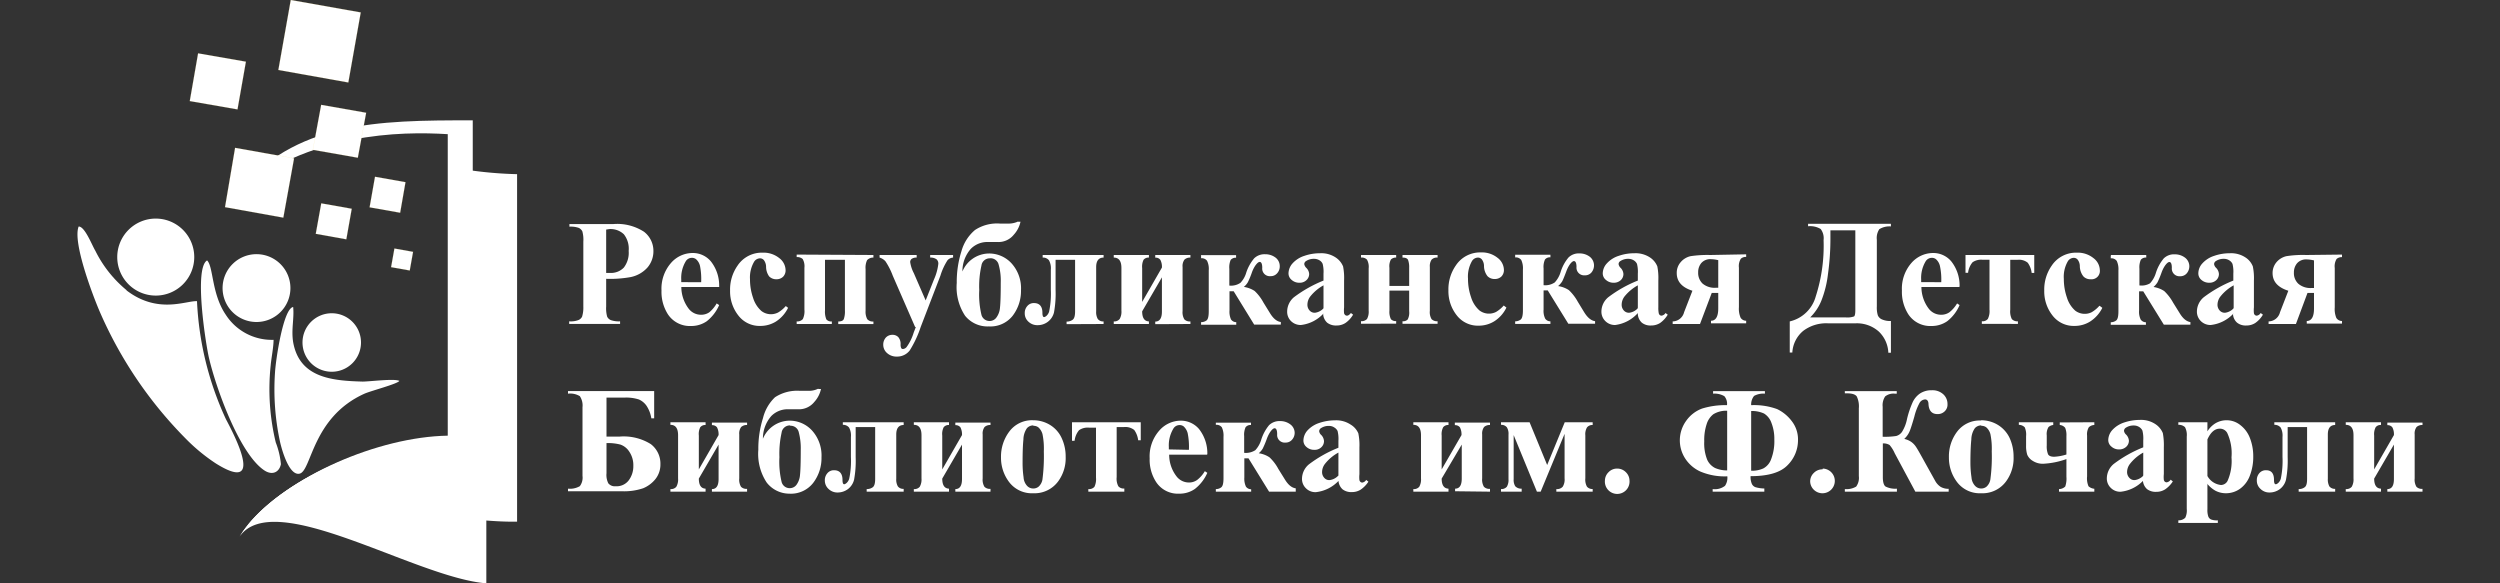 <svg id="Слой_1" data-name="Слой 1" xmlns="http://www.w3.org/2000/svg" viewBox="0 0 300 70"><rect x="0" y="0" width="300" height="70" fill="#333333" stroke="none"/><defs><style>.cls-1,.cls-2,.cls-3,.cls-4{fill:#fff;}.cls-1,.cls-3{fill-rule:evenodd;}.cls-2,.cls-3{stroke:#f0cc52;}.cls-2{stroke-miterlimit:10;stroke-width:0.01px;}.cls-3{stroke-miterlimit:22.93;stroke-width:0px;}</style></defs><path class="cls-1" d="M53.86,27.31a20.16,20.16,0,0,0,4.5,1V70c-8.52-.68-25.47-11.56-29.62-5.6,4-6.52,16.14-11.82,25.12-12V27.31Z"/><path class="cls-1" d="M53.86,20a48,48,0,0,0,8.19.9V62.6c-9,.17-28.67-4.85-33.25,1.7,4.08-6.47,16.13-11.72,25.06-11.87V20Z"/><path class="cls-1" d="M28.23,23.24c7.25-8.67,16.88-8.81,28.5-8.8V56.1c-8.36.15-21.8,1.14-27,6.92,4.77-5.85,15.66-10.6,24-10.74V16.1c-5.64-.35-16.7-.2-25.48,7.14Z"/><path class="cls-2" d="M43.29,1.49,34.89,0,33.4,8.4l8.4,1.5Z"/><path class="cls-2" d="M43.94,13.53l-5.4-.95-1,5.4,5.4.95Z"/><path class="cls-2" d="M35.29,19l-7.08-1.26L27,24.86,34,26.12Z"/><path class="cls-2" d="M29.51,7.4l-5.74-1-1,5.73,5.73,1Z"/><path class="cls-2" d="M48.66,21.86,45,21.21l-.65,3.67,3.67.65Z"/><path class="cls-2" d="M42.21,25.05l-3.66-.65-.66,3.66,3.67.66Z"/><path class="cls-2" d="M49.57,30.22l-2.24-.4-.4,2.24,2.24.4Z"/><path class="cls-3" d="M32.83,40.75c0,.91-.26,2.13-.35,3.11a27.23,27.23,0,0,0,.61,9.23,9.65,9.65,0,0,1,.62,2.61c-.21,1-1.06,1.37-2,.74-3-2-5.83-10-6.64-13.52-.39-1.7-1.81-10.72-.22-11.67.77.73.52,4,2.25,6.53a6.57,6.57,0,0,0,5.72,3Z"/><path class="cls-3" d="M15.16,34.83c3.77,2.9,7.14,1.24,8.48,1.31A37.68,37.68,0,0,0,27.11,50.3c1,1.89,4.78,9.07-1.23,5.3a21.87,21.87,0,0,1-3.57-2.94A49.71,49.71,0,0,1,11.9,37.24c-.75-1.77-3.22-8.2-2.46-10.06.75,0,1.59,2.24,2,2.91a14.37,14.37,0,0,0,3.76,4.74Z"/><path class="cls-3" d="M18.69,26.23a4.62,4.62,0,1,0,4.62,4.62A4.62,4.62,0,0,0,18.69,26.23Z"/><path class="cls-3" d="M33.6,53A29.65,29.65,0,0,1,33,44.71c.09-1.57,1-7.69,2.18-7.87.14,1.39-.25,2.67,0,4.23.76,4.23,4.57,4.62,8.33,4.72.86,0,3.85-.39,4.42-.08-.28.38-3.44,1.19-4.21,1.54-6.28,2.84-6.32,9.25-7.77,9.59C34.7,57.12,33.82,54,33.6,53Z"/><path class="cls-3" d="M39.81,37.59a3.51,3.51,0,1,0,3.51,3.51A3.51,3.51,0,0,0,39.81,37.59Z"/><path class="cls-3" d="M30.79,30.5a4.07,4.07,0,1,0,4.06,4.07A4.07,4.07,0,0,0,30.79,30.5Z"/><path class="cls-4" d="M72.74,33.44v3.34A3.73,3.73,0,0,0,72.86,38a.86.86,0,0,0,.43.41,2.84,2.84,0,0,0,1.12.15v.31H68.3v-.31a2.59,2.59,0,0,0,1.13-.16.86.86,0,0,0,.42-.4A3.73,3.73,0,0,0,70,36.78V29a3.77,3.77,0,0,0-.12-1.24.93.93,0,0,0-.42-.41,2.87,2.87,0,0,0-1.13-.15v-.31h5.24a5.92,5.92,0,0,1,3.71.92,2.89,2.89,0,0,1,1.13,2.31,3,3,0,0,1-.73,2,3.7,3.7,0,0,1-2,1.13,13.84,13.84,0,0,1-2.91.21Zm0-5.89v5.2a4.23,4.23,0,0,0,.45,0,2.14,2.14,0,0,0,1.67-.64,2.91,2.91,0,0,0,.58-2,2.8,2.8,0,0,0-.58-2,2.32,2.32,0,0,0-1.75-.62Zm13.57,6.89H81.76a4.32,4.32,0,0,0,.88,2.6,1.85,1.85,0,0,0,1.47.73,1.73,1.73,0,0,0,1-.29A3.83,3.83,0,0,0,86,36.41l.3.2a5,5,0,0,1-1.49,1.94,3.26,3.26,0,0,1-1.88.57,3.15,3.15,0,0,1-2.79-1.42,5,5,0,0,1-.76-2.83,4.69,4.69,0,0,1,1.12-3.29,3.45,3.45,0,0,1,2.62-1.22,2.82,2.82,0,0,1,2.18,1,4.67,4.67,0,0,1,1,3Zm-2.17-.58A8.17,8.17,0,0,0,84,31.91a1.54,1.54,0,0,0-.48-.81.79.79,0,0,0-.5-.16.86.86,0,0,0-.75.45,3.88,3.88,0,0,0-.52,2.16v.31ZM94.3,36.73l.27.21a4.12,4.12,0,0,1-1.45,1.64,3.51,3.51,0,0,1-1.86.53,3.2,3.2,0,0,1-2.65-1.24,4.67,4.67,0,0,1-1-3,5,5,0,0,1,.9-3,3.49,3.49,0,0,1,3-1.55,3,3,0,0,1,2,.65,1.86,1.86,0,0,1,.76,1.43,1.09,1.09,0,0,1-.3.81,1.12,1.12,0,0,1-.8.3,1.18,1.18,0,0,1-.87-.34A2,2,0,0,1,91.93,32a1.37,1.37,0,0,0-.26-.78.61.61,0,0,0-.48-.22.86.86,0,0,0-.72.45A3.73,3.73,0,0,0,90,33.51a6.65,6.65,0,0,0,.37,2.23,3.45,3.45,0,0,0,1,1.58,1.88,1.88,0,0,0,2,.18,3.75,3.75,0,0,0,.92-.77Zm10.51-6.13v.31a1,1,0,0,0-.76.31,2.12,2.12,0,0,0-.18,1.08v5a1.87,1.87,0,0,0,.2,1,.88.88,0,0,0,.74.28v.31h-4.22v-.31c.36,0,.59-.1.67-.3a2.73,2.73,0,0,0,.13-1V31.18H99v6.07a2.42,2.42,0,0,0,.16,1.07.73.73,0,0,0,.66.25v.31H95.6v-.31a.9.9,0,0,0,.74-.28,2.22,2.22,0,0,0,.19-1.15v-5a1.76,1.76,0,0,0-.21-1.06,1,1,0,0,0-.72-.23v-.3Zm5,8.63-2.68-6.15a8.32,8.32,0,0,0-.88-1.73,1.57,1.57,0,0,0-.7-.44V30.6H110v.31a1,1,0,0,0-.61.16.51.51,0,0,0-.17.37,4.19,4.19,0,0,0,.44,1.34l1.42,3.27,1-2.52a6.31,6.31,0,0,0,.52-1.88.69.69,0,0,0-.21-.53,1.22,1.22,0,0,0-.77-.21V30.6h2.75v.31a1,1,0,0,0-.66.31,7.41,7.41,0,0,0-.86,1.86l-2.36,6.14a12.94,12.94,0,0,1-1.32,2.83,1.89,1.89,0,0,1-1.53.74,1.68,1.68,0,0,1-1.19-.42,1.31,1.31,0,0,1-.46-1,1.26,1.26,0,0,1,.31-.86,1.05,1.05,0,0,1,.78-.33.94.94,0,0,1,.72.28,1.26,1.26,0,0,1,.27.89,1,1,0,0,0,.08.43.24.24,0,0,0,.21.1.63.63,0,0,0,.45-.26,5.79,5.79,0,0,0,.83-1.7l.26-.68Zm12.34-12.62h.31a3.33,3.33,0,0,1-.8,1.55,2.36,2.36,0,0,1-2,.88l-.6,0-.57,0a2.77,2.77,0,0,0-2,.83,4.06,4.06,0,0,0-1,2.71,3.48,3.48,0,0,1,3.16-2.16,3.63,3.63,0,0,1,2.75,1.2,4.45,4.45,0,0,1,1.12,3.19,4.9,4.9,0,0,1-1,3.08,3.39,3.39,0,0,1-2.86,1.28,3.45,3.45,0,0,1-2.85-1.28,6.23,6.23,0,0,1-1-3.94,12.1,12.1,0,0,1,.56-3.79A5.1,5.1,0,0,1,117,27.6a4.8,4.8,0,0,1,3-.77h.55l.56,0a2.66,2.66,0,0,0,1.08-.26ZM118.77,31a1,1,0,0,0-1,.88,11.14,11.14,0,0,0-.26,2.92,10.44,10.44,0,0,0,.27,3,1,1,0,0,0,1,.72,1,1,0,0,0,.76-.38A2.29,2.29,0,0,0,120,36.9c.06-.56.09-1.56.09-3a7.11,7.11,0,0,0-.25-2.14,1,1,0,0,0-1-.77Zm9.22,7.9v-.31a1.2,1.2,0,0,0,.73-.22c.19-.14.29-.46.29-1V31.18h-2.34v3.61a12.55,12.55,0,0,1-.19,2.7,2,2,0,0,1-.76,1.14,2,2,0,0,1-1.18.39,1.54,1.54,0,0,1-1.14-.43,1.33,1.33,0,0,1-.43-1,1.25,1.25,0,0,1,.32-.88,1,1,0,0,1,.8-.34c.63,0,1,.38,1,1.16,0,.35.07.52.2.52s.46-.21.6-.64a10.43,10.43,0,0,0,.21-2.64V32.37a2,2,0,0,0-.22-1.13.9.9,0,0,0-.76-.33V30.6h7.31v.31c-.59,0-.89.39-.89,1.14v5.31a1.67,1.67,0,0,0,.19.91.79.79,0,0,0,.7.3v.31Zm10.64,0v-.31c.53,0,.8-.4.8-1.21V33.28l-2.37,4.08c0,.79.27,1.19.81,1.21v.31h-4.22v-.31a.83.83,0,0,0,.71-.29,1.75,1.75,0,0,0,.21-1V32.16c0-.84-.31-1.25-.92-1.25V30.6h4.22v.31a.77.77,0,0,0-.64.26,1.89,1.89,0,0,0-.17,1v4.06l2.37-4.12a1.79,1.79,0,0,0-.19-.93.69.69,0,0,0-.61-.26V30.6h4.22v.31a1,1,0,0,0-.71.24,1.3,1.3,0,0,0-.23.9v5.27a1.66,1.66,0,0,0,.21,1,.89.89,0,0,0,.73.25v.31Zm5.48-8.28h4.22v.31a.78.78,0,0,0-.65.26,2.3,2.3,0,0,0-.16,1.08v2a2,2,0,0,0,1.33-.33,2.93,2.93,0,0,0,.7-1.23A5.21,5.21,0,0,1,150.5,31a1.77,1.77,0,0,1,1.32-.49,2,2,0,0,1,1.23.39,1.28,1.28,0,0,1,.52,1.05,1.21,1.21,0,0,1-.31.84,1,1,0,0,1-.79.35.91.91,0,0,1-1-1c0-.47-.11-.71-.31-.71s-.6.4-.91,1.2a9.7,9.7,0,0,1-.51,1.24,2.08,2.08,0,0,1-.48.56,3.23,3.23,0,0,1,1.3.49,5.49,5.49,0,0,1,1.05,1.38l.79,1.28c.41.67.84,1,1.3,1.06v.31h-3.2l-2.46-4h-.5v2.3a2.25,2.25,0,0,0,.18,1.08.76.76,0,0,0,.63.33v.31h-4.22v-.31a1.1,1.1,0,0,0,.67-.22c.17-.15.25-.51.25-1.1v-4.9a2.22,2.22,0,0,0-.2-1.14.8.8,0,0,0-.72-.31v-.3Zm14.71,7A4.35,4.35,0,0,1,156.11,39a1.64,1.64,0,0,1-1.19-.47,1.56,1.56,0,0,1-.46-1.16,2.27,2.27,0,0,1,.81-1.7,15.48,15.48,0,0,1,3.55-2v-.83a3.89,3.89,0,0,0-.1-1.17.9.9,0,0,0-.38-.43,1.22,1.22,0,0,0-.65-.18,1.66,1.66,0,0,0-.95.26.45.45,0,0,0-.23.37.84.84,0,0,0,.25.46,1.11,1.11,0,0,1,.34.73,1,1,0,0,1-.33.74,1.17,1.17,0,0,1-.84.31,1.36,1.36,0,0,1-.93-.34,1,1,0,0,1-.38-.78,1.84,1.84,0,0,1,.5-1.22,3.23,3.23,0,0,1,1.41-.89,5.7,5.7,0,0,1,1.88-.31,3.09,3.09,0,0,1,1.86.5,2.36,2.36,0,0,1,.9,1.08,7.24,7.24,0,0,1,.12,1.7v3.21a3.45,3.45,0,0,0,0,.71.44.44,0,0,0,.14.22.35.35,0,0,0,.2.07c.16,0,.31-.11.48-.32l.26.2a3.15,3.15,0,0,1-.92,1,1.94,1.94,0,0,1-1.07.3,1.71,1.71,0,0,1-1.11-.33,1.52,1.52,0,0,1-.49-1Zm0-.66V34.24a5.34,5.34,0,0,0-1.59,1.34,1.64,1.64,0,0,0-.34,1,1,1,0,0,0,.29.71.8.8,0,0,0,.62.24,1.68,1.68,0,0,0,1-.51Zm4.5,1.89v-.31a.89.89,0,0,0,.72-.26,1.82,1.82,0,0,0,.2-1V32.21a1.8,1.8,0,0,0-.2-1.05.87.87,0,0,0-.72-.25V30.6h4.22v.31a.84.84,0,0,0-.63.23,1.71,1.71,0,0,0-.18,1v2.17h2.37V32.12a2.53,2.53,0,0,0-.13-.92c-.09-.2-.31-.29-.67-.29V30.6h4.21v.31a.89.89,0,0,0-.72.25,1.39,1.39,0,0,0-.21.87V37.3a1.63,1.63,0,0,0,.21,1,.93.93,0,0,0,.72.25v.31H168.3v-.31a.77.77,0,0,0,.62-.21,1.75,1.75,0,0,0,.18-1V34.87h-2.37V37.3a2,2,0,0,0,.18,1,.77.77,0,0,0,.63.23v.31Zm17.18-2.15.27.21a4,4,0,0,1-1.45,1.64,3.51,3.51,0,0,1-1.86.53,3.2,3.2,0,0,1-2.65-1.24,4.67,4.67,0,0,1-1-3,5,5,0,0,1,.9-3,3.49,3.49,0,0,1,3-1.55,3,3,0,0,1,2,.65,1.86,1.86,0,0,1,.76,1.43,1.09,1.09,0,0,1-.3.81,1.12,1.12,0,0,1-.8.3,1.16,1.16,0,0,1-.87-.34,2,2,0,0,1-.42-1.23,1.3,1.3,0,0,0-.26-.78.61.61,0,0,0-.48-.22.86.86,0,0,0-.72.45,3.73,3.73,0,0,0-.46,2.08,6.65,6.65,0,0,0,.37,2.23,3.45,3.45,0,0,0,1,1.58,1.88,1.88,0,0,0,2,.18,3.75,3.75,0,0,0,.92-.77Zm1.32-6.13h4.23v.31a.75.75,0,0,0-.65.26,2.15,2.15,0,0,0-.17,1.08v2a2,2,0,0,0,1.34-.33,3.17,3.17,0,0,0,.7-1.23,5,5,0,0,1,.95-1.76,1.74,1.74,0,0,1,1.31-.49,2,2,0,0,1,1.23.39,1.32,1.32,0,0,1,.22,1.89,1,1,0,0,1-.8.35.92.92,0,0,1-1-1c0-.47-.11-.71-.31-.71s-.6.4-.9,1.2-.42,1.07-.51,1.24a2.35,2.35,0,0,1-.49.56,3.17,3.17,0,0,1,1.3.49,5.7,5.7,0,0,1,1.06,1.38l.78,1.28c.42.67.85,1,1.3,1.06v.31H188.2l-2.47-4h-.5v2.3a2.11,2.11,0,0,0,.19,1.08.74.74,0,0,0,.63.33v.31h-4.23v-.31a1.08,1.08,0,0,0,.67-.22c.17-.15.26-.51.26-1.1v-4.9a2.33,2.33,0,0,0-.2-1.14.81.81,0,0,0-.73-.31v-.3Zm14.72,7A4.39,4.39,0,0,1,193.82,39a1.61,1.61,0,0,1-1.18-.47,1.57,1.57,0,0,1-.47-1.16,2.25,2.25,0,0,1,.82-1.7,15,15,0,0,1,3.55-2v-.83a3.89,3.89,0,0,0-.1-1.17,1,1,0,0,0-.39-.43,1.19,1.19,0,0,0-.64-.18,1.64,1.64,0,0,0-.95.26.43.43,0,0,0-.23.37.78.78,0,0,0,.25.46,1.14,1.14,0,0,1,.33.73,1,1,0,0,1-.32.74,1.21,1.21,0,0,1-.84.31,1.37,1.37,0,0,1-.94-.34,1,1,0,0,1-.38-.78,1.81,1.81,0,0,1,.51-1.22,3.23,3.23,0,0,1,1.41-.89,5.64,5.64,0,0,1,1.87-.31,3.14,3.14,0,0,1,1.87.5,2.33,2.33,0,0,1,.89,1.08,7.24,7.24,0,0,1,.12,1.7v3.21a3.19,3.19,0,0,0,.05.71.43.43,0,0,0,.13.22.37.37,0,0,0,.2.07.65.65,0,0,0,.48-.32l.27.2a3.27,3.27,0,0,1-.92,1,2,2,0,0,1-1.08.3,1.66,1.66,0,0,1-1.1-.33,1.52,1.52,0,0,1-.49-1Zm0-.66V34.24a5.4,5.4,0,0,0-1.6,1.34,1.64,1.64,0,0,0-.34,1,1,1,0,0,0,.29.71.81.81,0,0,0,.62.24,1.68,1.68,0,0,0,1-.51Zm13-6.39v.31a.87.87,0,0,0-.64.22,1.67,1.67,0,0,0-.23,1.08v4.73a2.74,2.74,0,0,0,.2,1.26.78.78,0,0,0,.67.37v.31h-4.22v-.31c.58,0,.87-.52.87-1.48V35.15h-.78L204,38.88h-3.28v-.31a1.44,1.44,0,0,0,1.37-1.1l1-2.58c-1.25-.4-1.88-1.1-1.88-2.12a1.92,1.92,0,0,1,.49-1.33,2.17,2.17,0,0,1,1.17-.7,13.61,13.61,0,0,1,2.36-.14Zm-3.35.7a4.05,4.05,0,0,0-.88-.12,1.43,1.43,0,0,0-1.14.45,1.68,1.68,0,0,0-.39,1.14,1.76,1.76,0,0,0,.53,1.34,2.24,2.24,0,0,0,1.6.5h.28V31.3ZM217,26.86h9.91v.31a2.35,2.35,0,0,0-1.39.33,1.9,1.9,0,0,0-.3,1.28v8a3.19,3.19,0,0,0,.12,1.06.92.92,0,0,0,.5.49,2.44,2.44,0,0,0,1.07.19v3.81h-.31a3.71,3.71,0,0,0-1.13-2.53,3.94,3.94,0,0,0-2.82-1h-3.27a4.56,4.56,0,0,0-3,.91,3.64,3.64,0,0,0-1.3,2.59h-.31V38.57a4.23,4.23,0,0,0,3.12-3,19.77,19.77,0,0,0,.94-6.76,1.83,1.83,0,0,0-.35-1.33,2.49,2.49,0,0,0-1.51-.33v-.31Zm5.65.78h-3v1a30.72,30.72,0,0,1-.29,4.22,12.71,12.71,0,0,1-.8,3.23,5.92,5.92,0,0,1-1.34,2h4.27a2.39,2.39,0,0,0,1-.12c.1-.08.15-.34.15-.77V27.64Zm12.47,6.8h-4.55a4.32,4.32,0,0,0,.88,2.6,1.85,1.85,0,0,0,1.47.73,1.73,1.73,0,0,0,1-.29,3.83,3.83,0,0,0,.93-1.07l.3.2a4.89,4.89,0,0,1-1.49,1.94,3.26,3.26,0,0,1-1.88.57,3.15,3.15,0,0,1-2.79-1.42,5,5,0,0,1-.76-2.83,4.69,4.69,0,0,1,1.12-3.29,3.47,3.47,0,0,1,2.62-1.22,2.82,2.82,0,0,1,2.18,1,4.67,4.67,0,0,1,1,3Zm-2.17-.58a7.66,7.66,0,0,0-.16-1.95,1.54,1.54,0,0,0-.48-.81.77.77,0,0,0-.5-.16.88.88,0,0,0-.75.45,3.88,3.88,0,0,0-.52,2.16v.31Zm4.87,5v-.31a.81.81,0,0,0,.72-.28,2.07,2.07,0,0,0,.2-1.1v-6h-.83a1.81,1.81,0,0,0-1.2.3,2.36,2.36,0,0,0-.54,1.27h-.31V30.6h8.25v2.15h-.31a2.62,2.62,0,0,0-.47-1.22,1.66,1.66,0,0,0-1.26-.35h-.84v6a2.07,2.07,0,0,0,.19,1.11.92.92,0,0,0,.73.27v.31ZM252,36.73l.28.21a4.14,4.14,0,0,1-1.46,1.64,3.48,3.48,0,0,1-1.86.53,3.2,3.2,0,0,1-2.65-1.24,4.67,4.67,0,0,1-1-3,5,5,0,0,1,.9-3,3.49,3.49,0,0,1,3-1.55,3,3,0,0,1,2,.65,1.87,1.87,0,0,1,.77,1.43,1,1,0,0,1-1.11,1.11,1.14,1.14,0,0,1-.86-.34,2,2,0,0,1-.43-1.23,1.3,1.3,0,0,0-.26-.78.6.6,0,0,0-.47-.22.86.86,0,0,0-.73.45,3.71,3.71,0,0,0-.46,2.08,6.69,6.69,0,0,0,.37,2.23,3.45,3.45,0,0,0,1,1.58,1.86,1.86,0,0,0,1.16.38,1.81,1.81,0,0,0,.82-.2,3.75,3.75,0,0,0,.92-.77Zm1.33-6.13h4.22v.31a.76.76,0,0,0-.65.26,2.27,2.27,0,0,0-.17,1.08v2A2,2,0,0,0,258,34a3.17,3.17,0,0,0,.7-1.23,5.11,5.11,0,0,1,.95-1.76,1.75,1.75,0,0,1,1.32-.49,2,2,0,0,1,1.22.39,1.3,1.3,0,0,1,.22,1.89,1,1,0,0,1-.79.35.92.92,0,0,1-1-1c0-.47-.1-.71-.3-.71s-.6.4-.91,1.2a11.56,11.56,0,0,1-.51,1.24,2.48,2.48,0,0,1-.48.56,3.18,3.18,0,0,1,1.29.49,5.7,5.7,0,0,1,1.06,1.38l.79,1.27c.41.68.84,1,1.29,1.07v.31h-3.19l-2.47-4h-.5v2.3a2.13,2.13,0,0,0,.19,1.08.76.76,0,0,0,.63.33v.31h-4.22v-.31a1.07,1.07,0,0,0,.66-.22c.18-.15.26-.51.26-1.1v-4.9a2.33,2.33,0,0,0-.2-1.14.8.8,0,0,0-.72-.31v-.3Zm14.71,7A4.39,4.39,0,0,1,265.28,39a1.63,1.63,0,0,1-1.18-.47,1.58,1.58,0,0,1-.47-1.16,2.25,2.25,0,0,1,.82-1.7,15.25,15.25,0,0,1,3.55-2v-.83a3.89,3.89,0,0,0-.1-1.17,1,1,0,0,0-.39-.43,1.17,1.17,0,0,0-.64-.18,1.64,1.64,0,0,0-.95.26.45.45,0,0,0-.23.37.78.78,0,0,0,.25.46,1.14,1.14,0,0,1,.33.73,1,1,0,0,1-.32.74,1.19,1.19,0,0,1-.84.31,1.39,1.39,0,0,1-.94-.34,1,1,0,0,1-.37-.79,1.79,1.79,0,0,1,.5-1.21,3.23,3.23,0,0,1,1.41-.89,5.66,5.66,0,0,1,1.88-.31,3.11,3.11,0,0,1,1.86.5,2.27,2.27,0,0,1,.89,1.08,7,7,0,0,1,.13,1.7v3.21a3.45,3.45,0,0,0,0,.71.43.43,0,0,0,.13.22.38.38,0,0,0,.21.07.66.66,0,0,0,.47-.32l.27.2a3.15,3.15,0,0,1-.92,1,1.94,1.94,0,0,1-1.07.3,1.64,1.64,0,0,1-1.11-.34,1.47,1.47,0,0,1-.49-1Zm0-.66V34.24a5.34,5.34,0,0,0-1.59,1.34,1.65,1.65,0,0,0-.35,1,1,1,0,0,0,.29.71.81.81,0,0,0,.62.24,1.68,1.68,0,0,0,1-.51Zm13-6.39v.31a.88.88,0,0,0-.65.22,1.69,1.69,0,0,0-.22,1.08v4.73a2.77,2.77,0,0,0,.19,1.26.8.8,0,0,0,.68.37v.31h-4.23v-.31c.58,0,.87-.53.87-1.49V35.15h-.78l-1.39,3.73h-3.28v-.31a1.44,1.44,0,0,0,1.37-1.1l1-2.58c-1.26-.4-1.89-1.1-1.89-2.12a2,2,0,0,1,.49-1.33,2.2,2.2,0,0,1,1.17-.7,12.71,12.71,0,0,1,2.37-.14Zm-3.36.7a4.05,4.05,0,0,0-.88-.12,1.43,1.43,0,0,0-1.14.45,1.68,1.68,0,0,0-.39,1.14,1.73,1.73,0,0,0,.54,1.34,2.24,2.24,0,0,0,1.59.5h.28V31.3ZM68.16,46.93H78.5V50.2h-.34a3.78,3.78,0,0,0-.56-1.48,2.15,2.15,0,0,0-.95-.79A5,5,0,0,0,75,47.71H72.78v4.68h1.58a6.14,6.14,0,0,1,3.73.9,2.93,2.93,0,0,1,1.16,2.42,2.8,2.8,0,0,1-.59,1.77,3.71,3.71,0,0,1-1.48,1.11,7.18,7.18,0,0,1-2.59.36H68.16v-.31a2.37,2.37,0,0,0,1.42-.3,1.71,1.71,0,0,0,.32-1.24V48.87a2,2,0,0,0-.32-1.33,2.24,2.24,0,0,0-1.42-.3v-.31Zm4.62,6.24v3.62A2.22,2.22,0,0,0,73,58a1,1,0,0,0,.88.35,1.82,1.82,0,0,0,1.56-.7A2.81,2.81,0,0,0,76,55.91a2.89,2.89,0,0,0-.48-1.7,2.08,2.08,0,0,0-1.07-.86,5.91,5.91,0,0,0-1.66-.18Z"/><path class="cls-4" d="M85.43,59v-.31c.53,0,.8-.4.8-1.21V53.35l-2.37,4.08c0,.79.27,1.19.81,1.21V59H80.45v-.31a.83.83,0,0,0,.71-.28,1.77,1.77,0,0,0,.21-1V52.23c0-.84-.31-1.25-.92-1.25v-.31h4.22V51a.75.75,0,0,0-.64.27,1.82,1.82,0,0,0-.17,1v4.06l2.37-4.12a1.85,1.85,0,0,0-.19-.93.72.72,0,0,0-.61-.26v-.31h4.22V51a1,1,0,0,0-.71.24,1.32,1.32,0,0,0-.23.9v5.27a1.66,1.66,0,0,0,.21,1,.89.89,0,0,0,.73.25V59ZM98.21,46.68h.31a3.33,3.33,0,0,1-.8,1.55,2.36,2.36,0,0,1-2,.88l-.6,0c-.24,0-.43,0-.57,0a2.75,2.75,0,0,0-2,.82,4.09,4.09,0,0,0-1,2.72,3.49,3.49,0,0,1,3.16-2.17,3.63,3.63,0,0,1,2.75,1.2,4.47,4.47,0,0,1,1.12,3.19,4.9,4.9,0,0,1-1,3.08,3.38,3.38,0,0,1-2.86,1.29A3.45,3.45,0,0,1,92,57.9a6.23,6.23,0,0,1-1-3.94,12.14,12.14,0,0,1,.56-3.79A5.14,5.14,0,0,1,93,47.67a4.87,4.87,0,0,1,3-.77c.15,0,.33,0,.55,0l.56,0a2.51,2.51,0,0,0,1.08-.26Zm-3.42,4.37a1,1,0,0,0-1,.88,11.64,11.64,0,0,0-.26,2.93,10.4,10.4,0,0,0,.27,3,1,1,0,0,0,1,.72,1,1,0,0,0,.76-.38A2.29,2.29,0,0,0,96,57c.06-.56.09-1.56.09-3a7.55,7.55,0,0,0-.24-2.14,1,1,0,0,0-1-.77ZM104,59v-.31a1.2,1.2,0,0,0,.73-.22c.19-.14.29-.46.29-1V51.25h-2.34v3.61a12.49,12.49,0,0,1-.19,2.7,2,2,0,0,1-.75,1.14,2.07,2.07,0,0,1-1.19.4,1.54,1.54,0,0,1-1.14-.44,1.36,1.36,0,0,1-.43-1,1.26,1.26,0,0,1,.32-.89,1,1,0,0,1,.8-.34c.64,0,1,.39,1,1.16,0,.35.07.52.2.52s.46-.21.6-.64a10.43,10.43,0,0,0,.21-2.64V52.44a2,2,0,0,0-.22-1.13.91.91,0,0,0-.75-.33v-.31h7.3V51c-.59,0-.89.39-.89,1.14v5.31a1.64,1.64,0,0,0,.19.91.79.79,0,0,0,.7.3V59Zm10.64,0v-.31c.53,0,.8-.4.8-1.21V53.35l-2.37,4.08c0,.79.27,1.19.81,1.21V59h-4.22v-.31a.83.83,0,0,0,.71-.28,1.77,1.77,0,0,0,.21-1V52.23c0-.84-.31-1.25-.92-1.25v-.31h4.22V51a.76.76,0,0,0-.64.27,1.82,1.82,0,0,0-.17,1v4.06l2.37-4.12a1.85,1.85,0,0,0-.19-.93.72.72,0,0,0-.61-.26v-.31h4.22V51a1,1,0,0,0-.71.24,1.32,1.32,0,0,0-.23.9v5.27a1.66,1.66,0,0,0,.21,1,.89.89,0,0,0,.73.25V59ZM124,50.43a3.86,3.86,0,0,1,2,.56,3.59,3.59,0,0,1,1.4,1.58,5.2,5.2,0,0,1,.48,2.24,4.7,4.7,0,0,1-.89,2.94,3.51,3.51,0,0,1-3,1.44,3.42,3.42,0,0,1-2.87-1.31,4.82,4.82,0,0,1-1-3,5,5,0,0,1,1-3.1A3.39,3.39,0,0,1,124,50.43Zm0,.62a1,1,0,0,0-.77.34,2.43,2.43,0,0,0-.42,1.34c-.07.67-.1,1.6-.1,2.79a12.31,12.31,0,0,0,.12,1.77,1.64,1.64,0,0,0,.41,1,1,1,0,0,0,.73.33,1,1,0,0,0,.66-.22,1.5,1.5,0,0,0,.46-.84,21.6,21.6,0,0,0,.17-3.39,8.72,8.72,0,0,0-.16-2.07,1.69,1.69,0,0,0-.5-.82.93.93,0,0,0-.6-.18ZM130.6,59v-.31a.86.86,0,0,0,.73-.27,2.12,2.12,0,0,0,.19-1.1v-6h-.82a1.82,1.82,0,0,0-1.21.3,2.4,2.4,0,0,0-.54,1.28h-.31V50.67h8.25v2.16h-.31a2.66,2.66,0,0,0-.47-1.23,1.71,1.71,0,0,0-1.26-.35H134v6a1.94,1.94,0,0,0,.2,1.1.83.83,0,0,0,.72.27V59Zm14.25-4.44H140.3a4.26,4.26,0,0,0,.88,2.6,1.87,1.87,0,0,0,1.47.74,1.66,1.66,0,0,0,1-.3,3.76,3.76,0,0,0,.93-1.06l.3.2a5,5,0,0,1-1.49,1.93,3.2,3.2,0,0,1-1.89.57,3.12,3.12,0,0,1-2.78-1.42,4.92,4.92,0,0,1-.76-2.82,4.66,4.66,0,0,1,1.12-3.29,3.43,3.43,0,0,1,2.62-1.23,2.85,2.85,0,0,1,2.18,1,4.69,4.69,0,0,1,1,3Zm-2.18-.58a8.33,8.33,0,0,0-.15-2,1.68,1.68,0,0,0-.48-.81.79.79,0,0,0-.5-.16.86.86,0,0,0-.75.45,3.88,3.88,0,0,0-.53,2.16v.31Zm3.23-3.26h4.22V51a.75.75,0,0,0-.65.27,2.22,2.22,0,0,0-.17,1.07v2a2.08,2.08,0,0,0,1.34-.32,3.2,3.2,0,0,0,.7-1.23,5.18,5.18,0,0,1,.95-1.77,1.79,1.79,0,0,1,1.32-.49,2,2,0,0,1,1.22.39,1.27,1.27,0,0,1,.53,1,1.24,1.24,0,0,1-.31.84,1,1,0,0,1-.79.35.91.91,0,0,1-1-1c0-.48-.11-.72-.31-.72s-.6.4-.91,1.21a12,12,0,0,1-.51,1.23,2.28,2.28,0,0,1-.48.56,3.12,3.12,0,0,1,1.29.49,5.37,5.37,0,0,1,1.06,1.39l.79,1.27c.41.67.84,1,1.3,1.06V59h-3.2l-2.47-4h-.5v2.3a2.27,2.27,0,0,0,.19,1.09.76.76,0,0,0,.63.32V59H145.9v-.31a1,1,0,0,0,.66-.22c.18-.15.26-.51.26-1.1V52.43a2.35,2.35,0,0,0-.2-1.15.79.79,0,0,0-.72-.3v-.31Zm14.71,7a4.39,4.39,0,0,1-2.72,1.34,1.59,1.59,0,0,1-1.18-.47,1.55,1.55,0,0,1-.47-1.16,2.28,2.28,0,0,1,.82-1.7,15,15,0,0,1,3.55-2v-.83a3.93,3.93,0,0,0-.1-1.18,1,1,0,0,0-.39-.42,1.1,1.1,0,0,0-.64-.19,1.66,1.66,0,0,0-.95.26.47.47,0,0,0-.23.37.73.73,0,0,0,.25.46,1.14,1.14,0,0,1,.33.74,1,1,0,0,1-.32.73,1.13,1.13,0,0,1-.84.31,1.36,1.36,0,0,1-.94-.34,1,1,0,0,1-.37-.78,1.86,1.86,0,0,1,.5-1.22,3.32,3.32,0,0,1,1.41-.89,5.93,5.93,0,0,1,1.88-.31,3.11,3.11,0,0,1,1.86.5A2.27,2.27,0,0,1,163,52a7.09,7.09,0,0,1,.13,1.71v3.2a3.38,3.38,0,0,0,0,.71.44.44,0,0,0,.14.22.35.35,0,0,0,.2.07.66.66,0,0,0,.47-.32l.27.21a3.35,3.35,0,0,1-.92.95,1.94,1.94,0,0,1-1.07.3,1.69,1.69,0,0,1-1.11-.33,1.52,1.52,0,0,1-.49-1Zm0-.65V54.31A5.22,5.22,0,0,0,159,55.66a1.62,1.62,0,0,0-.35,1,1,1,0,0,0,.3.72.77.77,0,0,0,.61.23,1.71,1.71,0,0,0,1-.5Zm14,1.88v-.31c.53,0,.8-.4.8-1.21V53.35L173,57.43c0,.79.28,1.19.82,1.21V59h-4.22v-.31a.83.83,0,0,0,.71-.28,1.77,1.77,0,0,0,.21-1V52.23c0-.84-.31-1.25-.92-1.25v-.31h4.22V51a.75.75,0,0,0-.64.27,1.8,1.8,0,0,0-.18,1v4.06l2.38-4.12a1.85,1.85,0,0,0-.19-.93.72.72,0,0,0-.61-.26v-.31h4.22V51a1,1,0,0,0-.71.24,1.34,1.34,0,0,0-.23.9v5.27a1.66,1.66,0,0,0,.21,1,.89.89,0,0,0,.73.25V59Zm5.5-8.28h3.44l2.11,5.13,2.11-5.13h3.35V51a.82.82,0,0,0-.68.29,1.6,1.6,0,0,0-.2.95v5.15a1.76,1.76,0,0,0,.19,1,.83.83,0,0,0,.69.29V59h-4.36v-.31a.92.92,0,0,0,.77-.29,1.63,1.63,0,0,0,.22-1V52.06L184.88,59h-.45l-2.79-6.79V57.5a1.44,1.44,0,0,0,.19.85,1,1,0,0,0,.77.29V59h-2.48v-.31a.88.88,0,0,0,.7-.28,1.59,1.59,0,0,0,.2-.91V52.16a1.48,1.48,0,0,0-.2-.89.87.87,0,0,0-.7-.29v-.31Zm14,5.56a1.44,1.44,0,0,1,1,.44,1.42,1.42,0,0,1,.43,1,1.48,1.48,0,1,1-2.95,0,1.42,1.42,0,0,1,.43-1,1.4,1.4,0,0,1,1-.44Zm11.48-9.29h6.2v.3a2.28,2.28,0,0,0-1.3.27,1.64,1.64,0,0,0-.35,1.11,8.08,8.08,0,0,1,3.11.47A4.75,4.75,0,0,1,215,50.52a3.55,3.55,0,0,1,.76,2.31,4.22,4.22,0,0,1-1.26,3c-.84.87-2.31,1.31-4.43,1.31a2.13,2.13,0,0,0,.15.92.77.77,0,0,0,.43.4,4.05,4.05,0,0,0,1.07.16V59h-6.2v-.31A2,2,0,0,0,207,58.3a1.73,1.73,0,0,0,.28-1.14,7.47,7.47,0,0,1-3.27-.59,4.28,4.28,0,0,1-1.8-1.57,4,4,0,0,1,.13-4.5,4.05,4.05,0,0,1,1.9-1.47,9.33,9.33,0,0,1,3-.41,1.4,1.4,0,0,0-.32-1.08,2.33,2.33,0,0,0-1.35-.3v-.3Zm4.55,9.55a3.31,3.31,0,0,0,1.46-.28,2,2,0,0,0,.94-1.12,6,6,0,0,0,.38-2.35,5.24,5.24,0,0,0-.35-2,2.13,2.13,0,0,0-.89-1.12,3.53,3.53,0,0,0-1.54-.3v7.2Zm-2.88-7.2a2.94,2.94,0,0,0-1.66.42,2.4,2.4,0,0,0-.8,1.18,6.06,6.06,0,0,0-.29,2.07,5.3,5.3,0,0,0,.35,2.2,2.07,2.07,0,0,0,.95,1,3.59,3.59,0,0,0,1.45.29v-7.2Zm11.48,6.94a1.48,1.48,0,0,1,1,2.53,1.48,1.48,0,0,1-2.09,0,1.43,1.43,0,0,1-.43-1,1.4,1.4,0,0,1,.43-1,1.44,1.44,0,0,1,1.05-.44Zm2.62-9.29h6.25v.3h-.21a1.6,1.6,0,0,0-1.18.33,1.91,1.91,0,0,0-.3,1.25v3.59a8.87,8.87,0,0,0,1.62-.09,1.25,1.25,0,0,0,.69-.48,4.52,4.52,0,0,0,.61-1.55,11.19,11.19,0,0,1,.67-2,2.61,2.61,0,0,1,.89-1.07,2.48,2.48,0,0,1,1.43-.39,1.91,1.91,0,0,1,1.36.48,1.57,1.57,0,0,1,.51,1.19,1.09,1.09,0,0,1-.35.87,1.17,1.17,0,0,1-.85.32q-1,0-1.08-1.17c0-.39-.16-.59-.41-.59a.82.82,0,0,0-.68.45,6.74,6.74,0,0,0-.61,1.62c-.22.76-.4,1.34-.55,1.72a2.7,2.7,0,0,1-.66.95,2.36,2.36,0,0,1,.87.38,2.23,2.23,0,0,1,.55.59c.17.25.52.87,1.07,1.87l1.22,2.19a2,2,0,0,0,.67.73,1.91,1.91,0,0,0,.95.23V59h-4l-2.47-4.6a4,4,0,0,0-.62-1,1.42,1.42,0,0,0-.81-.19v4.07c0,.59.13,1,.36,1.12a2.6,2.6,0,0,0,1.33.24V59h-6.25v-.31a2.27,2.27,0,0,0,1.36-.3,1.77,1.77,0,0,0,.32-1.26V49a2.74,2.74,0,0,0-.25-1.43c-.18-.25-.57-.37-1.18-.37h-.25v-.3Zm16.39,3.49a3.86,3.86,0,0,1,2,.56,3.68,3.68,0,0,1,1.41,1.58,5.35,5.35,0,0,1,.47,2.24,4.7,4.7,0,0,1-.89,2.94,3.5,3.5,0,0,1-3,1.44,3.42,3.42,0,0,1-2.87-1.31,4.83,4.83,0,0,1-1-3,4.91,4.91,0,0,1,1-3.1,3.39,3.39,0,0,1,2.82-1.32Zm0,.62a1,1,0,0,0-.77.34,2.43,2.43,0,0,0-.42,1.34c-.07.67-.11,1.6-.11,2.79a12.26,12.26,0,0,0,.13,1.77,1.65,1.65,0,0,0,.42,1,1,1,0,0,0,.71.33,1,1,0,0,0,.67-.22,1.5,1.5,0,0,0,.46-.84,20.38,20.38,0,0,0,.17-3.39,8.72,8.72,0,0,0-.16-2.07,1.62,1.62,0,0,0-.5-.82.93.93,0,0,0-.6-.18Zm13.57-.38V51a1,1,0,0,0-.66.27,1.64,1.64,0,0,0-.21,1v4.9a2.43,2.43,0,0,0,.17,1.18,1.17,1.17,0,0,0,.7.3V59h-4.24v-.31a1.09,1.09,0,0,0,.75-.31,2.92,2.92,0,0,0,.14-1.17V55.09a9.69,9.69,0,0,1-2.78.56,2.21,2.21,0,0,1-1.25-.34,1.59,1.59,0,0,1-.67-.74,3.5,3.5,0,0,1-.14-1.1V52.35a2.17,2.17,0,0,0-.16-1.07,1,1,0,0,0-.71-.3v-.31h4.13V51a1,1,0,0,0-.57.25,1.61,1.61,0,0,0-.21,1v1.21a2.49,2.49,0,0,0,.16,1.06c.12.2.36.29.74.29a5.86,5.86,0,0,0,1.46-.27v-2.2a2.31,2.31,0,0,0-.15-1,.92.92,0,0,0-.65-.34v-.31Zm5.87,7a4.39,4.39,0,0,1-2.72,1.34,1.59,1.59,0,0,1-1.18-.47,1.55,1.55,0,0,1-.47-1.16,2.28,2.28,0,0,1,.82-1.7,15,15,0,0,1,3.55-2v-.83a3.93,3.93,0,0,0-.1-1.18,1,1,0,0,0-.39-.43,1.17,1.17,0,0,0-.64-.18,1.66,1.66,0,0,0-.95.26.47.47,0,0,0-.23.37.73.73,0,0,0,.25.46,1.16,1.16,0,0,1,.34.74,1,1,0,0,1-.33.73,1.21,1.21,0,0,1-.84.31,1.32,1.32,0,0,1-.93-.34,1,1,0,0,1-.38-.78,1.86,1.86,0,0,1,.5-1.22,3.32,3.32,0,0,1,1.41-.89,5.93,5.93,0,0,1,1.88-.31,3.09,3.09,0,0,1,1.86.5,2.36,2.36,0,0,1,.9,1.08,7.91,7.91,0,0,1,.12,1.71v3.2a3.38,3.38,0,0,0,0,.71.43.43,0,0,0,.13.22.38.38,0,0,0,.21.07.69.69,0,0,0,.48-.32l.26.21a3.35,3.35,0,0,1-.92.95,1.94,1.94,0,0,1-1.07.3,1.69,1.69,0,0,1-1.11-.33,1.52,1.52,0,0,1-.49-1Zm0-.65V54.31a5.22,5.22,0,0,0-1.59,1.35,1.62,1.62,0,0,0-.35,1,1,1,0,0,0,.3.71.78.78,0,0,0,.62.24,1.71,1.71,0,0,0,1-.5Zm7.7,1v3.1a2.34,2.34,0,0,0,.11.87.65.65,0,0,0,.31.34,2,2,0,0,0,.83.11v.31h-4.74v-.31a1.11,1.11,0,0,0,.83-.31,2,2,0,0,0,.18-1.07V52.39a2,2,0,0,0-.21-1.13,1.08,1.08,0,0,0-.8-.28v-.31h3.49v1.09a3,3,0,0,1,.89-.92,2.63,2.63,0,0,1,3.06.17A3.54,3.54,0,0,1,270,52.59a6,6,0,0,1,.39,2.18,6.22,6.22,0,0,1-.4,2.29,3.38,3.38,0,0,1-1.17,1.58,2.9,2.9,0,0,1-1.7.55,2.69,2.69,0,0,1-1.28-.31,3.43,3.43,0,0,1-.93-.78Zm0-.9a2.1,2.1,0,0,0,1.64,1.08.91.91,0,0,0,.78-.5,5.86,5.86,0,0,0,.47-2.82,5.79,5.79,0,0,0-.51-2.92,1,1,0,0,0-.9-.52c-.6,0-1.09.43-1.48,1.29V57.2ZM275.84,59v-.31a1.16,1.16,0,0,0,.72-.22c.2-.14.29-.46.29-1V51.25h-2.33v3.61a12.3,12.3,0,0,1-.2,2.7,2,2,0,0,1-.75,1.14,2.05,2.05,0,0,1-1.19.4,1.51,1.51,0,0,1-1.13-.44,1.32,1.32,0,0,1-.43-1,1.25,1.25,0,0,1,.31-.89,1,1,0,0,1,.81-.34c.63,0,.94.39.94,1.16,0,.35.07.52.21.52s.46-.21.6-.64a10.43,10.43,0,0,0,.21-2.64V52.44a2,2,0,0,0-.22-1.13.93.93,0,0,0-.76-.33v-.31h7.3V51c-.59,0-.88.39-.88,1.14v5.31a1.78,1.78,0,0,0,.18.91.82.82,0,0,0,.7.3V59Zm10.64,0v-.31c.53,0,.79-.4.79-1.21V53.35l-2.37,4.08c0,.79.28,1.19.82,1.21V59h-4.23v-.31a.85.85,0,0,0,.72-.28,1.77,1.77,0,0,0,.21-1V52.23c0-.84-.31-1.25-.93-1.25v-.31h4.23V51a.73.73,0,0,0-.64.27,1.8,1.8,0,0,0-.18,1v4.06l2.37-4.12a1.75,1.75,0,0,0-.19-.93.7.7,0,0,0-.6-.26v-.31h4.22V51a1,1,0,0,0-.71.24,1.32,1.32,0,0,0-.23.9v5.27a1.66,1.66,0,0,0,.21,1,.89.89,0,0,0,.73.25V59Z"/></svg>